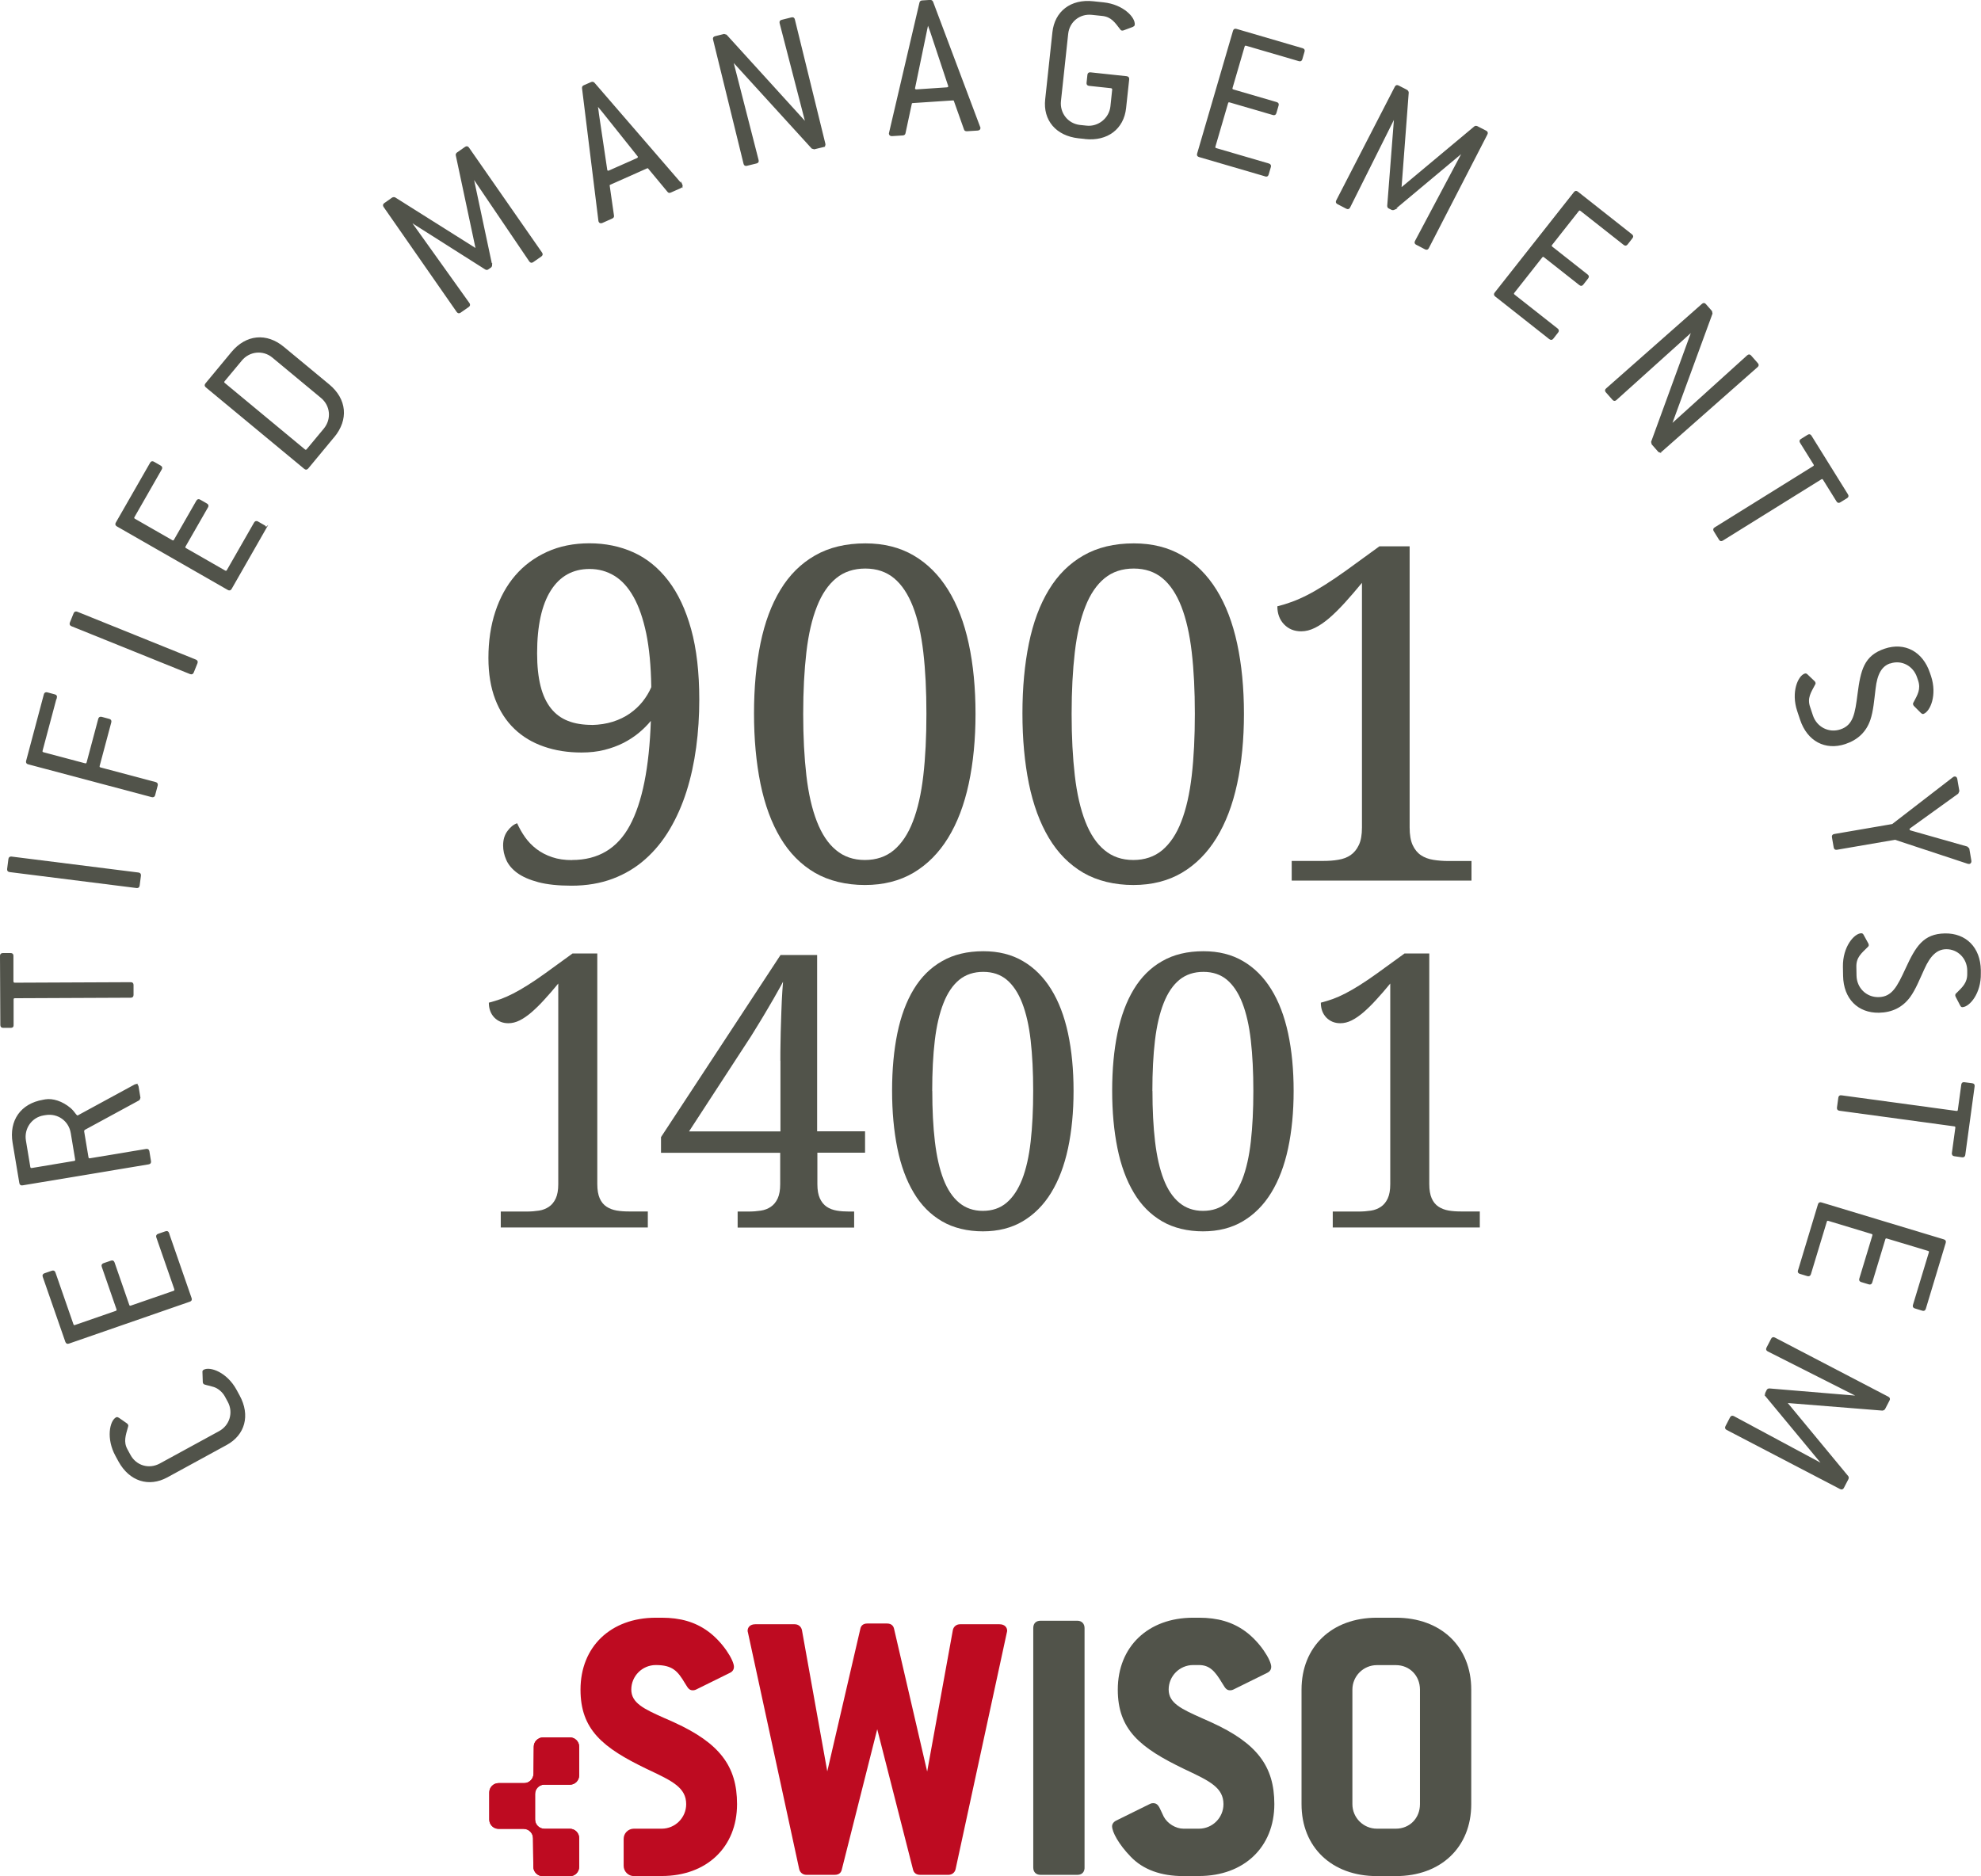 <?xml version="1.0" encoding="UTF-8"?>
<svg id="_x39_001" xmlns="http://www.w3.org/2000/svg" version="1.1" viewBox="0 0 236.01 223.56">
  <!-- Generator: Adobe Illustrator 30.0.0, SVG Export Plug-In . SVG Version: 2.1.1 Build 123)  -->
  <defs>
    <style>
      .st0 {
        fill: #be0b21;
      }

      .st1 {
        stroke: #51534a;
        stroke-miterlimit: 10;
        stroke-width: .18px;
      }

      .st1, .st2 {
        fill: #51534a;
      }

      .st3 {
        fill: #bb1124;
      }
    </style>
  </defs>
  <g>
    <path class="st1" d="M24.31,163.3c.7-.38,2.66.28,3.79,2.35l.37.68c1.27,2.33.64,4.61-1.51,5.78l-7.07,3.86c-2.15,1.17-4.41.47-5.69-1.85l-.37-.68c-1.1-2.02-.68-4.07.04-4.47.07-.04.17,0,.26.06l.96.67s.07.08.08.1c.04.06.03.1,0,.2-.28,1.01-.58,1.8-.07,2.74l.37.68c.72,1.32,2.28,1.77,3.6,1.06l7.07-3.86c1.32-.72,1.78-2.31,1.08-3.61l-.37-.68c-.28-.5-.81-.96-1.33-1.13-.72-.23-1.16-.25-1.23-.38-.01-.02-.04-.07-.04-.12l-.04-1.17c-.02-.13.02-.18.1-.23Z"/>
    <path class="st1" d="M20.05,146.96l2.69,7.75c.06.17.01.26-.16.32l-14.39,4.99c-.16.06-.26.01-.32-.15l-2.69-7.74c-.06-.17-.01-.26.15-.32l.87-.3c.17-.06.26-.01.32.15l2.14,6.16c.06.17.15.21.32.15l4.82-1.67c.17-.06.21-.15.16-.32l-1.75-5.05c-.06-.17,0-.26.15-.32l.88-.3c.17-.06.26-.01.32.15l1.75,5.05c.06.17.15.21.32.15l5.06-1.75c.17-.06.21-.15.16-.32l-2.14-6.16c-.06-.17.01-.27.16-.32l.87-.3c.17-.06.26-.01.32.15Z"/>
    <path class="st1" d="M16.18,129.27c.12-.02.21.07.24.21l.22,1.33c-.03.13-.07.21-.14.25l-6.46,3.51s-.09.09-.11.22l.52,3.11c.03.17.12.24.29.21l6.68-1.11c.17-.03.26.03.29.21l.19,1.16c.03.17-.03.26-.21.29l-15.01,2.5c-.17.03-.26-.03-.29-.21l-.8-4.78c-.44-2.64.96-4.59,3.55-5.03l.27-.05c.86-.14,1.98.2,2.96,1.03.53.47.66.93.91.89.02,0,.04-.03.07-.04l6.71-3.65s.07-.04.12-.05ZM5.17,132.83c-1.45.24-2.42,1.62-2.17,3.1l.52,3.13c.03.17.12.23.29.21l5.03-.84c.17-.03.23-.11.2-.29l-.52-3.13c-.25-1.5-1.6-2.47-3.11-2.22l-.25.04Z"/>
    <path class="st1" d="M1.51,113.91v3.03c.02.17.09.25.26.25l13.8-.06c.18,0,.25.07.25.25v1.17c0,.17-.07.25-.24.25l-13.8.06c-.17,0-.25.08-.25.25v3.03c.02.17-.06.25-.24.25H.38c-.17,0-.25-.07-.25-.25l-.04-8.23c0-.17.07-.25.25-.25h.92c.18,0,.25.07.25.24Z"/>
    <path class="st1" d="M16.7,104.34l-.15,1.17c-.02.17-.1.24-.28.22l-15.11-1.9c-.17-.02-.24-.11-.22-.28l.15-1.17c.02-.17.11-.24.28-.22l15.11,1.9c.17.02.24.11.22.28Z"/>
    <path class="st1" d="M6.67,83.12l-1.68,6.3c-.04.17,0,.26.18.31l4.93,1.31c.17.04.26,0,.31-.18l1.38-5.17c.04-.17.14-.22.31-.18l.89.24c.17.04.22.14.18.31l-1.38,5.17c-.04.17,0,.26.18.31l6.55,1.74c.17.05.22.14.18.31l-.3,1.13c-.04.17-.14.22-.31.18l-14.71-3.91c-.17-.04-.22-.14-.18-.3l2.11-7.92c.04-.17.14-.22.31-.18l.89.24c.17.04.22.14.18.31Z"/>
    <path class="st1" d="M23.44,79.01l-.44,1.09c-.07.16-.16.2-.33.14l-14.12-5.7c-.16-.07-.2-.16-.14-.33l.44-1.09c.07-.16.16-.2.33-.14l14.12,5.7c.16.07.2.16.14.33Z"/>
    <path class="st1" d="M31.59,63.01l-4.07,7.12c-.09.15-.19.18-.34.09l-13.21-7.57c-.15-.09-.18-.19-.09-.34l4.08-7.12c.09-.15.19-.18.34-.09l.8.46c.15.09.18.19.09.34l-3.24,5.66c-.09.15-.06.25.09.34l4.43,2.54c.15.09.25.06.34-.09l2.66-4.64c.09-.15.19-.18.34-.09l.8.46c.15.09.18.19.09.34l-2.66,4.64c-.09.15-.06.25.09.34l4.64,2.66c.15.09.25.06.34-.09l3.24-5.66c.09-.15.21-.17.34-.09l.8.46c.15.09.18.19.09.34Z"/>
    <path class="st1" d="M39.74,52.04l-3.09,3.73c-.11.13-.22.14-.35.03l-11.72-9.71c-.13-.11-.14-.22-.03-.35l3.09-3.73c1.71-2.06,4.1-2.28,6.12-.61l5.41,4.48c2.06,1.71,2.28,4.1.58,6.16ZM32.49,42.53c-1.14-.94-2.81-.77-3.76.39l-2.03,2.44c-.11.13-.1.24.03.35l9.53,7.9c.13.11.24.1.35-.03l2.03-2.44c.97-1.17.82-2.83-.34-3.79l-5.81-4.82Z"/>
    <path class="st1" d="M58.55,31.55c0,.06-.01.16-.1.25l-.33.23c-.08.06-.17.06-.27,0l-9.05-5.74,7.05,9.87c.1.14.08.25-.06.35l-.96.67c-.14.1-.25.08-.35-.06l-8.7-12.5c-.1-.14-.08-.25.06-.35l.94-.66c.12-.05.22-.03.27,0l9.65,6.08.06-.04-2.37-11.15c-.02-.08,0-.16.1-.25l.96-.67c.14-.1.25-.08.35.06l8.7,12.5c.1.14.08.25-.06.35l-.96.67c-.14.1-.25.08-.35-.06l-6.83-10.08,2.24,10.54Z"/>
    <path class="st1" d="M81.22,22.02c.06.14,0,.25-.16.32l-1.17.52c-.14.06-.22.05-.3-.06l-2.29-2.76c-.07-.1-.15-.1-.29-.04l-4.29,1.91c-.14.06-.2.11-.17.24l.51,3.55c.03.12-.04.21-.16.26l-1.16.52c-.16.07-.28.04-.34-.09,0-.02,0-.06-.02-.1l-1.95-15.79c0-.13.02-.2.16-.26l.87-.38c.12-.05.2-.03.3.06l10.4,12.04s.05.06.06.08ZM71.87,13.35c-.06-.08-.29-.34-.65-.78l-.09.04c.07.41.11.74.14,1l.98,6.59s0,.08.02.1c.06.14.18.17.34.09l3.29-1.46c.16-.07.22-.18.16-.32,0-.02-.05-.06-.06-.08l-4.14-5.19Z"/>
    <path class="st1" d="M98.08,17.44l-1.07.26-.25-.07-9.45-10.37h-.05s3.03,11.83,3.03,11.83c.04.17-.01.26-.18.3l-1.14.28c-.17.04-.26-.01-.3-.18l-3.63-14.79c-.04-.17.01-.26.18-.3l1.04-.26.25.07,9.49,10.44h.05s-3.08-11.9-3.08-11.9c-.04-.17.01-.26.18-.3l1.16-.29c.17-.04.26.01.3.18l3.63,14.79c.04.17-.01.26-.18.3Z"/>
    <path class="st1" d="M116.72,15.23c.01.15-.08.23-.26.24l-1.27.08c-.15,0-.23-.04-.26-.16l-1.2-3.38c-.03-.12-.11-.14-.26-.13l-4.69.31c-.15.01-.22.04-.24.17l-.75,3.5c-.02.13-.11.18-.24.19l-1.27.08c-.17.01-.28-.06-.29-.21,0-.03.02-.05.02-.1l3.62-15.49c.04-.13.09-.18.24-.19l.95-.06c.12,0,.2.04.26.16l5.6,14.89c0,.05.03.07.03.1ZM110.94,3.86c-.03-.1-.15-.42-.34-.95h-.1c-.08.41-.15.74-.21,1l-1.35,6.52c0,.05-.02.08-.02.1.01.15.12.22.29.21l3.59-.24c.17-.01.27-.09.26-.24,0-.03-.03-.07-.03-.1l-2.09-6.3Z"/>
    <path class="st1" d="M129.26,16.47l-.77-.08c-2.63-.29-4.15-2.11-3.88-4.54l.86-8c.26-2.43,2.13-3.9,4.77-3.61l1.24.13c2.31.25,3.71,1.76,3.62,2.58,0,.07-.09.14-.19.18l-1.1.41c-.05.02-.1.01-.13.01-.07,0-.12-.04-.16-.12-.62-.8-1.07-1.5-2.19-1.62l-1.24-.13c-1.49-.16-2.76.86-2.92,2.35l-.86,8c-.16,1.49.88,2.79,2.35,2.95l.77.08c1.44.16,2.79-.91,2.95-2.37l.21-1.99c.02-.15-.07-.26-.22-.28l-2.61-.28c-.17-.02-.24-.1-.22-.27l.1-.94c.02-.17.1-.24.28-.22l4.3.46c.15.02.24.1.22.27l-.37,3.43c-.26,2.44-2.16,3.89-4.79,3.61Z"/>
    <path class="st1" d="M150.75,20.93l-7.87-2.3c-.17-.05-.22-.14-.17-.31l4.27-14.62c.05-.17.14-.22.31-.17l7.87,2.3c.17.05.22.14.17.31l-.26.89c-.05.17-.14.22-.31.17l-6.26-1.83c-.17-.05-.26,0-.31.17l-1.43,4.9c-.05.17,0,.26.17.31l5.14,1.5c.17.05.22.14.17.31l-.26.89c-.05.17-.14.22-.31.17l-5.14-1.5c-.17-.05-.26,0-.31.17l-1.5,5.14c-.05.17,0,.26.17.31l6.26,1.83c.17.05.21.17.17.31l-.26.89c-.05.17-.14.22-.31.17Z"/>
    <path class="st1" d="M166.12,24.91s-.15.07-.27.03l-.36-.18c-.09-.04-.13-.12-.13-.24l.83-10.68-5.42,10.84c-.08.16-.18.19-.34.11l-1.04-.54c-.16-.08-.19-.18-.11-.34l6.97-13.53c.08-.16.18-.19.34-.11l1.02.53c.1.08.13.18.13.24l-.86,11.37.07.03,8.74-7.3c.06-.06.15-.07.27-.03l1.05.54c.16.08.19.18.11.34l-6.97,13.53c-.08.16-.18.19-.34.11l-1.04-.54c-.16-.08-.19-.18-.11-.34l5.71-10.75-8.26,6.91Z"/>
    <path class="st1" d="M184.63,40.34l-6.44-5.08c-.14-.11-.15-.21-.04-.35l9.43-11.96c.11-.14.21-.15.35-.04l6.44,5.08c.14.11.15.21.04.35l-.57.73c-.11.14-.21.15-.35.04l-5.13-4.04c-.14-.11-.24-.1-.35.04l-3.16,4.01c-.11.14-.1.24.04.35l4.2,3.31c.14.11.15.21.04.35l-.57.73c-.11.14-.21.15-.35.04l-4.2-3.31c-.14-.11-.24-.1-.35.04l-3.31,4.2c-.11.14-.09.24.04.35l5.13,4.04c.14.11.13.23.04.35l-.57.73c-.11.14-.21.15-.35.04Z"/>
    <path class="st1" d="M197.59,53.74l-.73-.83-.06-.25,4.81-13.18-.03-.04-9.06,8.16c-.13.12-.24.11-.35-.02l-.78-.88c-.12-.13-.11-.24.02-.35l11.41-10.07c.13-.12.24-.11.35.02l.71.81.05.25-4.85,13.24.03.04,9.1-8.23c.13-.12.24-.11.35.02l.79.9c.12.13.11.24-.02.35l-11.41,10.07c-.13.12-.24.11-.35-.02Z"/>
    <path class="st1" d="M218.87,59.7l-1.6-2.57c-.09-.15-.19-.17-.34-.08l-11.72,7.29c-.15.09-.25.07-.34-.08l-.62-1c-.09-.15-.07-.25.08-.34l11.72-7.29c.15-.09.17-.2.08-.34l-1.6-2.57c-.09-.15-.07-.25.08-.34l.79-.49c.15-.09.25-.07.34.08l4.34,6.98c.09.15.07.25-.08.34l-.79.49c-.15.09-.25.07-.34-.08Z"/>
    <path class="st1" d="M225.17,78.96c-1.07.36-1.61,1.35-1.81,3.11-.17,1.38-.26,2.62-.62,3.69-.48,1.4-1.46,2.33-2.93,2.82-2.33.77-4.43-.32-5.27-2.85l-.34-1.02c-.75-2.25.1-4.12.84-4.36.09-.03.16,0,.24.08l.86.82s.05.09.06.11c.03.1,0,.13-.06.23-.47.89-.95,1.58-.58,2.67l.34,1.02c.47,1.42,1.95,2.2,3.39,1.72,1.59-.53,1.8-1.95,2.1-4.29.37-2.84.76-4.52,3.18-5.33,2.33-.78,4.43.32,5.27,2.83l.13.38c.74,2.23-.1,4.14-.85,4.4-.07.02-.14-.03-.22-.11l-.83-.83s-.05-.09-.06-.11c-.02-.07-.02-.13.04-.2.47-.89.92-1.6.55-2.69l-.13-.38c-.47-1.4-1.9-2.16-3.28-1.7Z"/>
    <path class="st1" d="M225.76,99.98l-6.92,1.19c-.17.03-.26-.03-.29-.2l-.21-1.21c-.03-.17.03-.26.21-.29l6.92-1.19,7.23-5.58c.07-.06.11-.07.16-.08.12-.02.21.04.24.24l.24,1.4-.11.25-5.69,4.1c-.11.07-.15.18-.13.25.01.07.08.16.21.19l6.72,1.91.19.19.24,1.4c.03.17-.03.28-.15.31-.05,0-.1,0-.18-.02l-8.69-2.87Z"/>
    <path class="st1" d="M231.84,113.02c-1.12.02-1.94.81-2.66,2.42-.58,1.26-1.03,2.42-1.69,3.33-.88,1.19-2.09,1.79-3.64,1.82-2.45.04-4.13-1.62-4.18-4.3l-.02-1.08c-.04-2.37,1.33-3.9,2.1-3.91.1,0,.15.05.2.15l.57,1.04s.03.1.03.12c0,.1-.05.13-.12.2-.71.71-1.38,1.22-1.36,2.38l.02,1.07c.03,1.5,1.2,2.68,2.72,2.65,1.67-.03,2.3-1.32,3.29-3.46,1.2-2.6,2.08-4.09,4.62-4.13,2.45-.04,4.13,1.62,4.18,4.27v.4c.05,2.35-1.32,3.92-2.12,3.94-.08,0-.13-.07-.18-.17l-.54-1.04s-.03-.1-.03-.12c0-.08.02-.13.1-.18.71-.71,1.35-1.25,1.33-2.4v-.4c-.03-1.47-1.18-2.63-2.63-2.6Z"/>
    <path class="st1" d="M232.63,137.41l.41-3c.02-.17-.04-.26-.21-.28l-13.67-1.86c-.17-.02-.24-.11-.22-.28l.16-1.17c.02-.17.11-.24.28-.21l13.68,1.86c.17.02.26-.04.28-.21l.41-3c.02-.17.11-.24.28-.21l.92.12c.17.02.24.11.21.28l-1.11,8.15c-.02.17-.11.24-.28.22l-.92-.13c-.17-.02-.24-.11-.21-.28Z"/>
    <path class="st1" d="M214.3,151.39l2.37-7.85c.05-.17.14-.22.31-.17l14.57,4.4c.17.05.22.14.17.31l-2.37,7.85c-.05.17-.15.22-.31.17l-.88-.27c-.17-.05-.22-.14-.17-.31l1.89-6.24c.05-.17,0-.26-.17-.31l-4.88-1.47c-.17-.05-.26,0-.31.17l-1.55,5.12c-.05.17-.14.22-.31.17l-.89-.27c-.17-.05-.22-.15-.17-.31l1.55-5.12c.05-.17,0-.26-.17-.31l-5.12-1.55c-.17-.05-.26,0-.31.17l-1.89,6.24c-.05.17-.17.21-.31.17l-.89-.27c-.17-.05-.22-.14-.17-.31Z"/>
    <path class="st1" d="M210.41,166.3s-.06-.15-.03-.27l.18-.36c.05-.09.13-.13.24-.13l10.67.89-10.82-5.47c-.16-.08-.19-.18-.11-.34l.54-1.04c.08-.16.18-.19.34-.11l13.5,7.04c.16.08.19.18.11.34l-.53,1.02c-.08.1-.18.13-.24.13l-11.37-.91-.04.07,7.26,8.78c.06.06.07.15.03.27l-.54,1.04c-.08.15-.18.19-.34.11l-13.5-7.04c-.16-.08-.19-.18-.11-.34l.54-1.04c.08-.15.18-.19.34-.11l10.72,5.76-6.87-8.29Z"/>
  </g>
  <g>
    <path class="st0" d="M113,223.41h-3.37c-.47,0-.77-.23-.86-.65l-4.26-16.7-4.22,16.72c-.06.28-.25.63-.85.63h-3.37c-.43,0-.77-.28-.86-.7l-6.1-28.17c-.02-.06-.04-.13-.04-.22,0-.38.28-.77.91-.77h4.7c.43,0,.77.28.86.69l3.02,16.84,3.94-16.99c.06-.29.25-.63.85-.63h2.31c.6,0,.8.35.86.65l3.94,16.99,3.06-16.85c.08-.42.43-.7.86-.7h4.7c.63,0,.91.39.91.77,0,.09-.03.17-.04.22l-6.1,28.18c-.08.41-.43.69-.86.69Z"/>
    <path class="st2" d="M142.85,223.56h-1.84c-2.7,0-4.81-.77-6.28-2.29-1.47-1.51-2.24-2.98-2.24-3.65,0-.27.19-.53.5-.68l4.01-1.98c.18-.09.3-.09.41-.09.5,0,.68.41.94.98.09.19.18.39.29.62.44.83,1.43,1.44,2.36,1.44h1.84c1.61,0,2.92-1.31,2.92-2.92,0-1.96-1.64-2.75-4.36-4.04l-.34-.16c-5.23-2.52-7.89-4.67-7.89-9.45,0-5.12,3.61-8.57,8.98-8.57h.69c2.23,0,3.98.51,5.49,1.6,1.78,1.28,3.12,3.46,3.12,4.25,0,.48-.36.66-.5.73l-4.01,1.98c-.18.09-.35.09-.41.09-.4,0-.59-.31-.77-.61-.05-.08-.1-.17-.17-.27-.84-1.41-1.49-2.13-2.75-2.13h-.69c-1.61,0-2.92,1.31-2.92,2.92s1.5,2.31,3.99,3.42c.36.16.73.33,1.12.5,5.38,2.46,7.48,5.19,7.48,9.73,0,5.12-3.61,8.57-8.98,8.57Z"/>
    <path class="st2" d="M166.3,223.56h-2.26c-5.37,0-8.98-3.44-8.98-8.57v-13.65c0-5.12,3.61-8.57,8.98-8.57h2.26c5.37,0,8.98,3.44,8.98,8.57v13.65c0,5.12-3.61,8.57-8.98,8.57ZM164.04,198.42c-1.61,0-2.92,1.31-2.92,2.92v13.65c0,1.61,1.31,2.92,2.92,2.92h2.26c1.64,0,2.87-1.25,2.87-2.92v-13.65c0-1.66-1.23-2.92-2.87-2.92h-2.26Z"/>
    <path class="st2" d="M128.35,223.41h-4.38c-.54,0-.87-.33-.87-.87v-28.54c0-.55.32-.87.87-.87h4.38c.52,0,.86.35.86.87v28.54c0,.08,0,.16-.02.23-.08.41-.38.64-.84.64Z"/>
    <g>
      <path class="st3" d="M64.86,212.66c-.61,0-1.11.5-1.11,1.11v3.04c0,.61.5,1.11,1.11,1.11h3.03c.61,0,1.11.5,1.11,1.11v3.43c0,.61-.5,1.11-1.1,1.11h-3.24c-.61,0-1.11-.5-1.12-1.1l-.04-3.43c0-.61-.51-1.11-1.12-1.11h-2.98c-.61,0-1.11-.5-1.11-1.1v-3.24c0-.61.5-1.11,1.11-1.11h3.04c.61,0,1.11-.5,1.12-1.11l.03-3.23c0-.61.51-1.11,1.12-1.11h3.18c.61,0,1.11.5,1.11,1.1v3.43c0,.61-.5,1.11-1.1,1.11h-3.04Z"/>
      <path class="st0" d="M64.86,212.66c-.61,0-1.11.5-1.11,1.11v3.04c0,.61.5,1.11,1.11,1.11h3.03c.61,0,1.11.5,1.11,1.11v3.43c0,.61-.5,1.11-1.1,1.11h-3.24c-.61,0-1.11-.5-1.12-1.1l-.04-3.43c0-.61-.51-1.11-1.12-1.11h-2.98c-.61,0-1.11-.5-1.11-1.1v-3.24c0-.61.5-1.11,1.11-1.11h3.04c.61,0,1.11-.5,1.12-1.11l.03-3.23c0-.61.51-1.11,1.12-1.11h3.18c.61,0,1.11.5,1.11,1.1v3.43c0,.61-.5,1.11-1.1,1.11h-3.04Z"/>
    </g>
    <path class="st0" d="M75.52,223.56c-.32,0-.63-.13-.86-.36-.23-.23-.36-.54-.36-.86v-3.21c0-.32.12-.63.35-.86.23-.23.54-.36.86-.36h3.32c1.61,0,2.92-1.31,2.92-2.92,0-1.96-1.64-2.75-4.36-4.04l-.34-.16c-5.23-2.52-7.89-4.67-7.89-9.45,0-5.12,3.61-8.57,8.98-8.57h.69c2.23,0,3.98.51,5.49,1.6,1.78,1.28,3.12,3.46,3.12,4.25,0,.48-.36.66-.5.73l-4.01,1.98c-.18.09-.35.09-.41.09-.4,0-.59-.31-.77-.61-.06-.09-.11-.18-.17-.27-.84-1.41-1.46-2.13-3.45-2.13h0c-1.61,0-2.92,1.31-2.92,2.92s1.5,2.31,3.99,3.42l.08.03c.33.15.68.3,1.05.47h0c5.38,2.46,7.48,5.19,7.48,9.73,0,5.12-3.61,8.57-8.98,8.57h-3.32Z"/>
  </g>
  <g>
    <path class="st2" d="M59.66,146.28v-1.91h3.08c.52,0,1.02-.04,1.47-.11.46-.07.85-.23,1.19-.46.34-.23.61-.56.81-.99.2-.43.3-1,.3-1.71v-23.9c-.58.71-1.14,1.36-1.67,1.93-.52.58-1.03,1.07-1.51,1.49-.48.41-.95.74-1.41.97-.46.23-.91.34-1.36.34-.67,0-1.23-.23-1.67-.68-.43-.45-.65-1.04-.65-1.77.46-.12.93-.26,1.41-.43.47-.17.97-.39,1.51-.67.53-.27,1.11-.61,1.73-1,.62-.39,1.32-.86,2.08-1.41l3.24-2.35h2.95v27.47c0,.71.1,1.28.29,1.71.19.43.46.76.81.99s.75.38,1.2.46c.46.08.95.11,1.47.11h2.25v1.91h-17.55Z"/>
    <path class="st2" d="M97.38,137.37v3.73c0,.71.1,1.28.3,1.71.2.43.47.76.81.99.34.23.74.38,1.2.46.46.08.95.11,1.46.11h.61v1.91h-13.88v-1.91h1.3c.53,0,1.02-.04,1.47-.11.46-.07.86-.23,1.19-.46.34-.23.61-.56.81-.99.2-.43.3-1,.3-1.71v-3.73h-14.2v-1.87l14.24-21.7h4.36v21.01h5.71v2.55h-5.71ZM92.97,126.4c0-.67,0-1.4.02-2.2.01-.8.03-1.61.06-2.44s.05-1.66.09-2.48c.04-.82.09-1.59.15-2.3-.11.21-.25.49-.45.83-.19.35-.42.74-.66,1.17-.25.43-.51.88-.79,1.35s-.55.94-.83,1.39c-.28.45-.54.87-.78,1.27s-.45.72-.63.99l-7.06,10.84h10.89v-8.42Z"/>
    <path class="st2" d="M127.9,130c0,2.5-.22,4.78-.66,6.84-.44,2.06-1.11,3.82-2.01,5.29-.9,1.47-2.03,2.6-3.38,3.4-1.35.8-2.93,1.2-4.75,1.2s-3.52-.4-4.88-1.2c-1.37-.8-2.49-1.93-3.36-3.4-.88-1.47-1.53-3.23-1.95-5.3-.42-2.07-.63-4.36-.63-6.87s.21-4.8.63-6.84c.42-2.04,1.07-3.79,1.95-5.24.88-1.45,2-2.57,3.38-3.35,1.37-.79,3.01-1.18,4.92-1.18,1.8,0,3.37.39,4.71,1.18,1.34.78,2.46,1.9,3.36,3.35.9,1.45,1.57,3.2,2.01,5.25s.66,4.34.66,6.87ZM111.07,130c0,2.25.1,4.26.31,6.03.21,1.77.55,3.27,1.02,4.49.47,1.22,1.09,2.15,1.87,2.8.77.64,1.71.97,2.82.97s2.07-.32,2.83-.97c.76-.64,1.38-1.58,1.86-2.8.47-1.22.81-2.72,1.01-4.49.2-1.77.3-3.78.3-6.03s-.1-4.26-.3-6.02c-.2-1.76-.54-3.25-1.01-4.46-.47-1.21-1.09-2.14-1.84-2.77-.76-.63-1.69-.94-2.8-.94s-2.07.31-2.85.94c-.77.63-1.4,1.55-1.88,2.77-.48,1.21-.83,2.7-1.04,4.46s-.31,3.77-.31,6.02Z"/>
    <path class="st2" d="M154.12,130c0,2.5-.22,4.78-.66,6.84-.44,2.06-1.11,3.82-2.01,5.29-.9,1.47-2.03,2.6-3.38,3.4-1.35.8-2.93,1.2-4.75,1.2s-3.52-.4-4.88-1.2c-1.37-.8-2.49-1.93-3.36-3.4-.88-1.47-1.53-3.23-1.95-5.3-.42-2.07-.63-4.36-.63-6.87s.21-4.8.63-6.84c.42-2.04,1.07-3.79,1.95-5.24.88-1.45,2-2.57,3.38-3.35,1.37-.79,3.01-1.18,4.92-1.18,1.8,0,3.37.39,4.71,1.18,1.34.78,2.46,1.9,3.36,3.35.9,1.45,1.57,3.2,2.01,5.25s.66,4.34.66,6.87ZM137.3,130c0,2.25.1,4.26.31,6.03.21,1.77.55,3.27,1.02,4.49.47,1.22,1.09,2.15,1.87,2.8.77.64,1.71.97,2.82.97s2.07-.32,2.83-.97c.76-.64,1.38-1.58,1.86-2.8.47-1.22.81-2.72,1.01-4.49.2-1.77.3-3.78.3-6.03s-.1-4.26-.3-6.02c-.2-1.76-.54-3.25-1.01-4.46-.47-1.21-1.09-2.14-1.84-2.77-.76-.63-1.69-.94-2.8-.94s-2.07.31-2.85.94c-.77.63-1.4,1.55-1.88,2.77-.48,1.21-.83,2.7-1.04,4.46s-.31,3.77-.31,6.02Z"/>
    <path class="st2" d="M158.78,146.28v-1.91h3.08c.52,0,1.02-.04,1.47-.11.46-.07.85-.23,1.19-.46.34-.23.61-.56.81-.99.2-.43.3-1,.3-1.71v-23.9c-.58.71-1.14,1.36-1.67,1.93-.52.58-1.03,1.07-1.51,1.49-.48.41-.95.74-1.41.97-.46.23-.91.34-1.36.34-.67,0-1.23-.23-1.67-.68-.43-.45-.65-1.04-.65-1.77.46-.12.93-.26,1.41-.43.47-.17.97-.39,1.51-.67.53-.27,1.11-.61,1.73-1,.62-.39,1.32-.86,2.08-1.41l3.24-2.35h2.95v27.47c0,.71.1,1.28.29,1.71.19.43.46.76.81.99s.75.38,1.2.46c.46.08.95.11,1.47.11h2.25v1.91h-17.55Z"/>
  </g>
  <g>
    <path class="st2" d="M68.15,102.48c3.11,0,5.41-1.37,6.89-4.12,1.48-2.75,2.31-6.9,2.5-12.46-.4.49-.87.96-1.41,1.41-.54.45-1.15.85-1.84,1.21-.69.35-1.45.63-2.28.84s-1.74.31-2.73.31c-1.63,0-3.12-.23-4.49-.71-1.36-.47-2.53-1.17-3.51-2.11-.98-.94-1.74-2.11-2.28-3.52-.54-1.41-.81-3.05-.81-4.93,0-2,.27-3.84.82-5.51s1.34-3.11,2.37-4.31c1.03-1.2,2.3-2.14,3.79-2.82,1.49-.68,3.18-1.02,5.06-1.02s3.65.36,5.24,1.08,2.97,1.84,4.14,3.36,2.08,3.45,2.73,5.8c.65,2.35.97,5.15.97,8.4,0,1.93-.12,3.83-.37,5.68s-.63,3.6-1.15,5.24-1.19,3.15-2,4.52c-.81,1.37-1.78,2.56-2.91,3.56-1.12,1-2.42,1.78-3.88,2.33s-3.1.83-4.91.83c-1.59,0-2.91-.14-3.97-.42-1.05-.28-1.88-.65-2.5-1.1-.61-.45-1.05-.97-1.3-1.54-.26-.58-.38-1.16-.38-1.73,0-.69.17-1.26.52-1.73s.73-.78,1.15-.92c.26.58.57,1.13.95,1.67.38.53.83,1,1.37,1.41.54.41,1.16.73,1.85.96.7.24,1.48.35,2.36.35ZM70.51,86.39c.91-.02,1.75-.15,2.51-.39.76-.24,1.43-.57,2.02-.98.58-.41,1.09-.88,1.52-1.42.43-.54.77-1.11,1.03-1.71v-.11c-.04-2.44-.24-4.54-.6-6.3-.37-1.76-.87-3.21-1.51-4.35-.64-1.14-1.4-1.98-2.29-2.52-.89-.54-1.87-.81-2.95-.81-2,0-3.54.86-4.62,2.57s-1.63,4.21-1.63,7.48c0,1.52.14,2.82.41,3.9.27,1.08.69,1.97,1.24,2.66s1.23,1.19,2.04,1.5c.81.32,1.76.47,2.84.47Z"/>
    <path class="st2" d="M116.22,85.06c0,3.05-.27,5.83-.81,8.34-.54,2.51-1.36,4.66-2.46,6.45s-2.47,3.17-4.12,4.15c-1.65.97-3.58,1.46-5.79,1.46s-4.29-.49-5.96-1.46c-1.67-.98-3.03-2.36-4.1-4.15-1.07-1.79-1.86-3.94-2.38-6.46-.51-2.52-.77-5.31-.77-8.38s.26-5.85.77-8.34c.51-2.49,1.3-4.62,2.38-6.39,1.07-1.77,2.44-3.13,4.12-4.09,1.67-.96,3.67-1.44,6-1.44,2.2,0,4.11.48,5.75,1.44,1.64.96,3,2.32,4.1,4.09s1.92,3.91,2.46,6.41c.54,2.5.81,5.3.81,8.38ZM95.69,85.06c0,2.75.13,5.2.38,7.36s.67,3.98,1.25,5.47,1.33,2.63,2.28,3.41c.94.79,2.09,1.18,3.44,1.18s2.52-.39,3.46-1.18c.93-.79,1.69-1.92,2.26-3.41.58-1.49.99-3.31,1.24-5.47s.37-4.61.37-7.36-.12-5.19-.37-7.34-.66-3.96-1.24-5.45c-.58-1.48-1.33-2.61-2.25-3.37s-2.06-1.15-3.42-1.15-2.53.38-3.47,1.15c-.94.77-1.71,1.89-2.29,3.37-.59,1.48-1.01,3.3-1.26,5.45s-.38,4.6-.38,7.34Z"/>
    <path class="st2" d="M148.2,85.06c0,3.05-.27,5.83-.81,8.34-.54,2.51-1.36,4.66-2.46,6.45s-2.47,3.17-4.12,4.15c-1.65.97-3.58,1.46-5.79,1.46s-4.29-.49-5.96-1.46c-1.67-.98-3.03-2.36-4.1-4.15-1.07-1.79-1.86-3.94-2.38-6.46-.51-2.52-.77-5.31-.77-8.38s.26-5.85.77-8.34c.51-2.49,1.3-4.62,2.38-6.39,1.07-1.77,2.44-3.13,4.12-4.09,1.67-.96,3.67-1.44,6-1.44,2.2,0,4.11.48,5.75,1.44,1.64.96,3,2.32,4.1,4.09s1.92,3.91,2.46,6.41c.54,2.5.81,5.3.81,8.38ZM127.67,85.06c0,2.75.13,5.2.38,7.36s.67,3.98,1.25,5.47,1.33,2.63,2.28,3.41c.94.79,2.09,1.18,3.44,1.18s2.52-.39,3.46-1.18c.93-.79,1.69-1.92,2.26-3.41.58-1.49.99-3.31,1.24-5.47s.37-4.61.37-7.36-.12-5.19-.37-7.34-.66-3.96-1.24-5.45c-.58-1.48-1.33-2.61-2.25-3.37s-2.06-1.15-3.42-1.15-2.53.38-3.47,1.15c-.94.77-1.71,1.89-2.29,3.37-.59,1.48-1.01,3.3-1.26,5.45s-.38,4.6-.38,7.34Z"/>
    <path class="st2" d="M153.89,104.92v-2.33h3.76c.64,0,1.24-.04,1.8-.14.56-.09,1.04-.27,1.45-.55.41-.28.74-.68.99-1.21.25-.52.37-1.22.37-2.09v-29.15c-.71.87-1.39,1.65-2.03,2.36-.64.7-1.25,1.31-1.84,1.82-.59.51-1.16.9-1.72,1.18-.56.28-1.11.42-1.66.42-.82,0-1.5-.28-2.03-.83-.53-.55-.8-1.27-.8-2.15.57-.14,1.14-.32,1.72-.53.58-.21,1.19-.48,1.84-.81.65-.33,1.35-.74,2.11-1.22.76-.48,1.61-1.05,2.54-1.72l3.95-2.87h3.6v33.51c0,.87.12,1.56.36,2.09.24.52.57.93.99,1.21s.91.46,1.47.55c.56.09,1.16.14,1.8.14h2.75v2.33h-21.41Z"/>
  </g>
</svg>